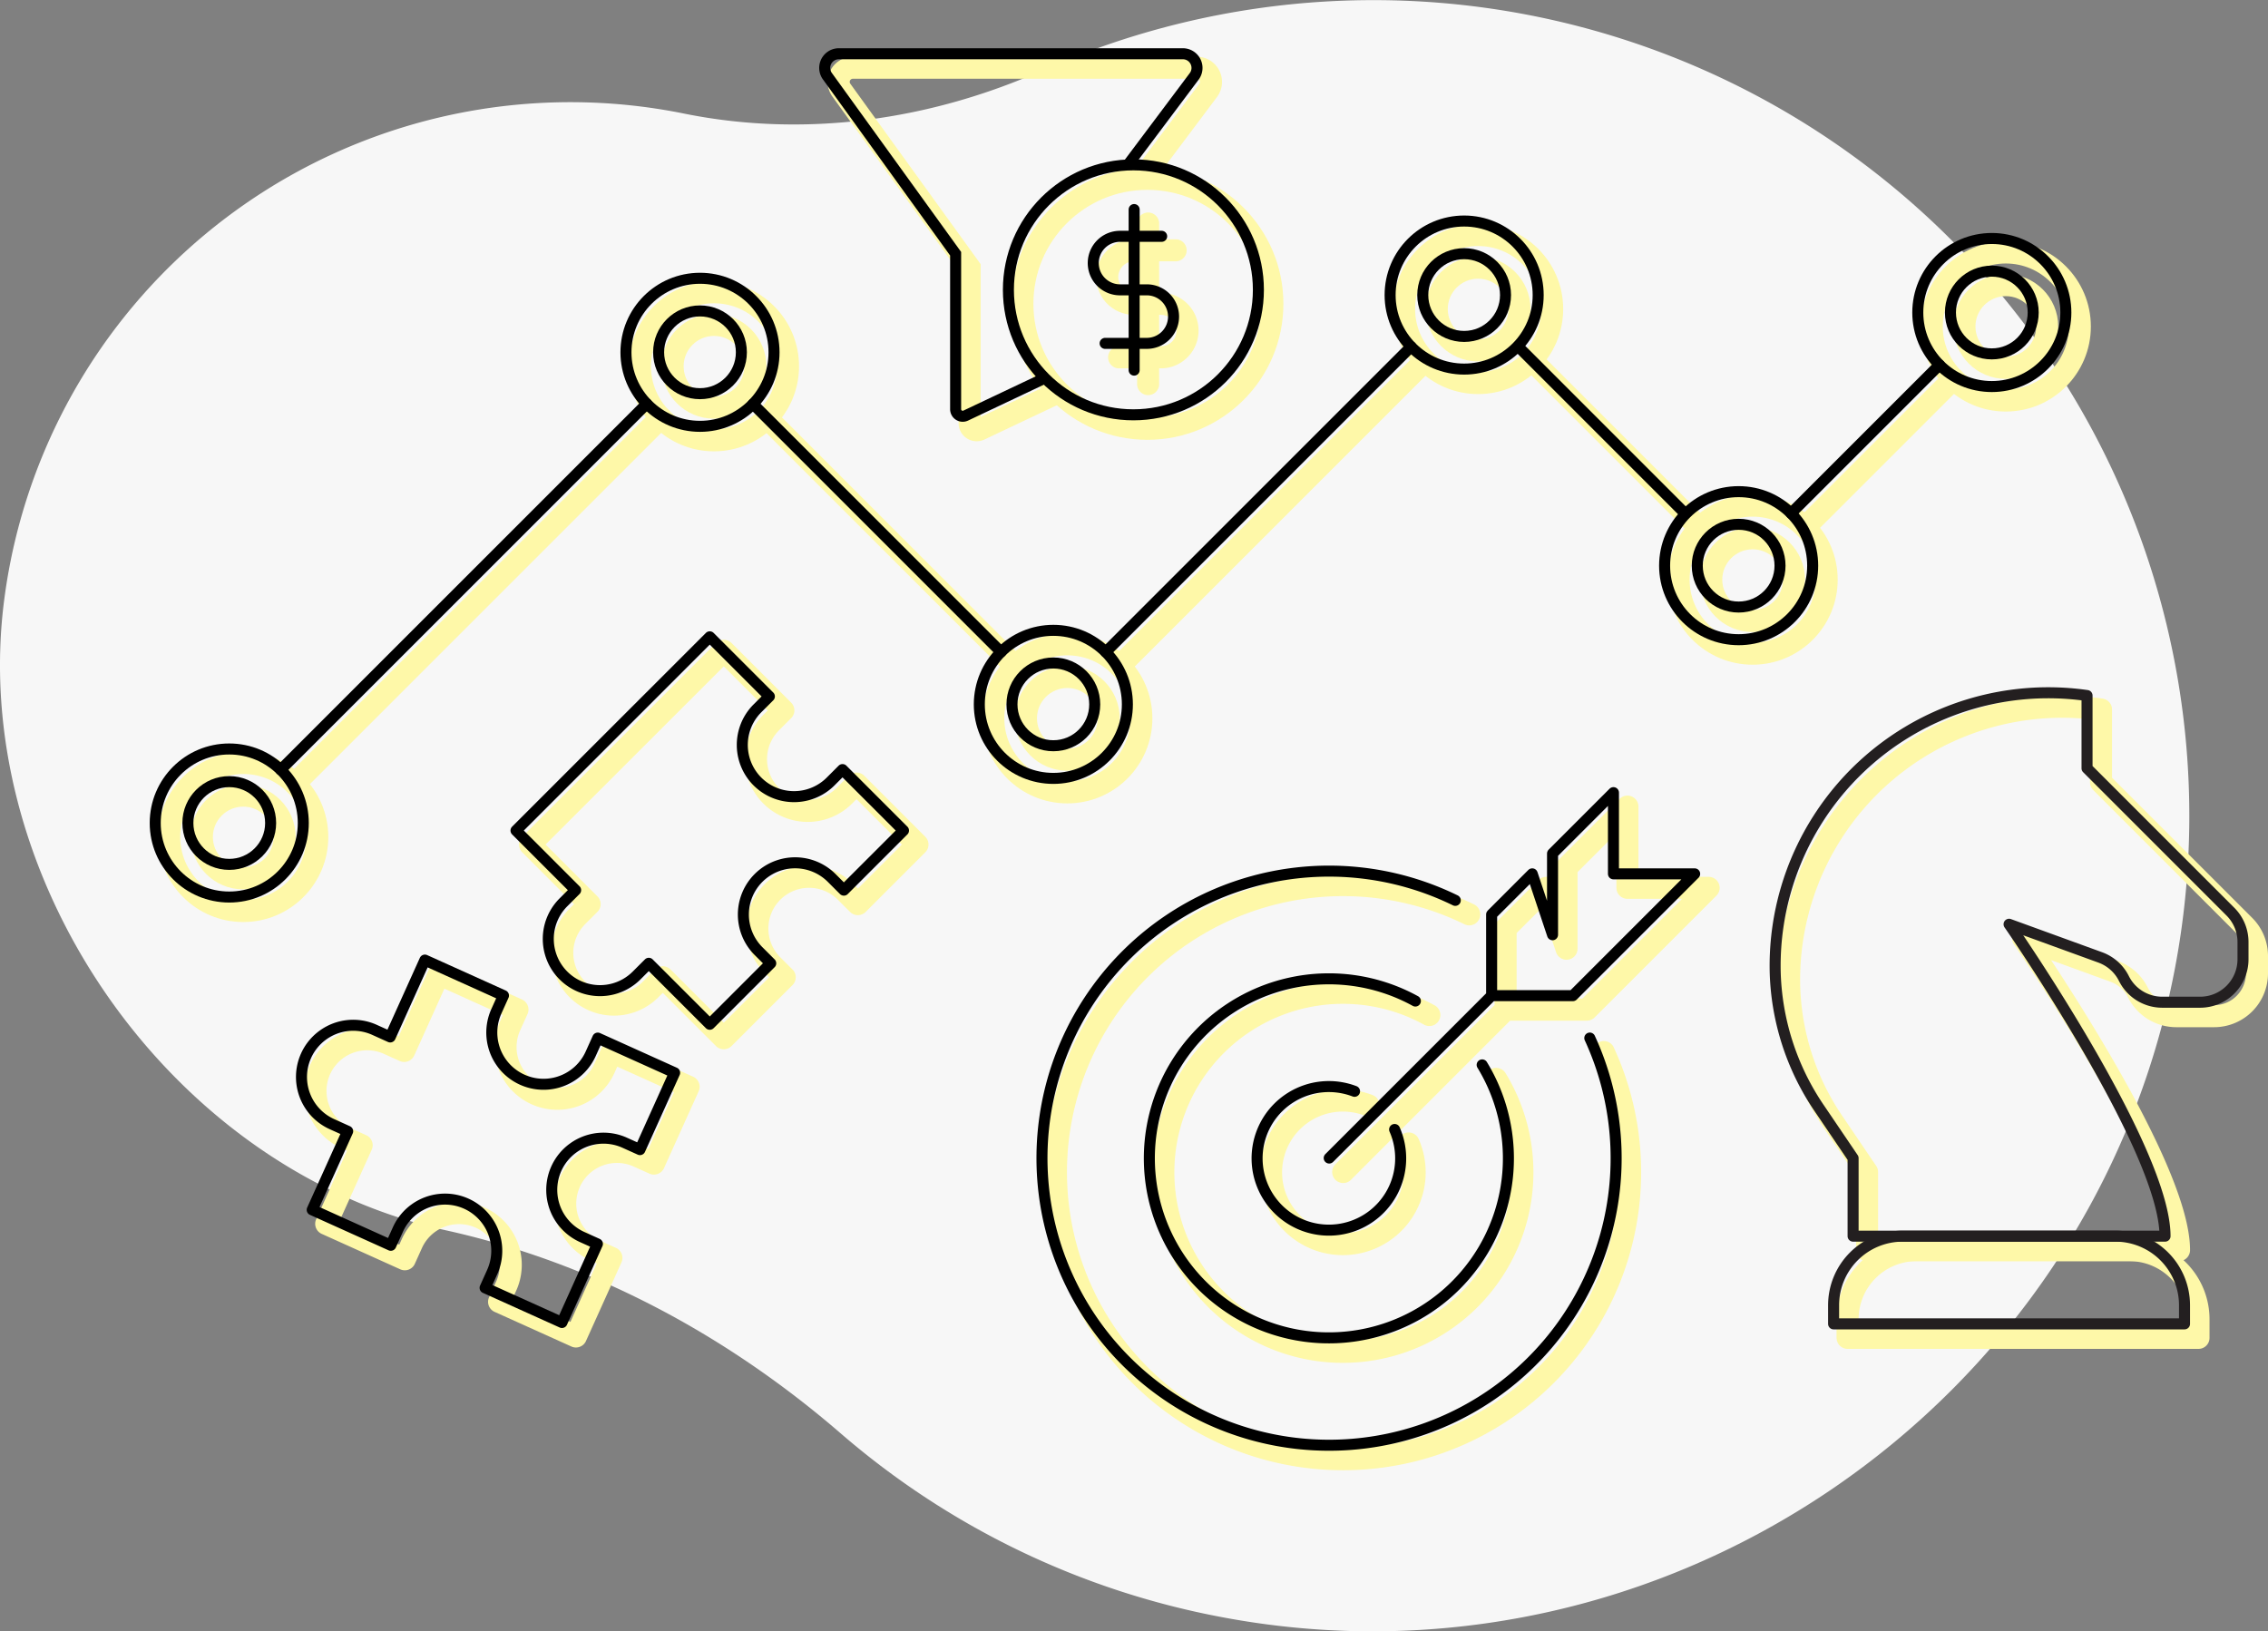 <svg xmlns="http://www.w3.org/2000/svg" width="411.703" height="296.155" viewBox="0 0 411.703 296.155"><rect x="0" y="0" width="411.703" height="296.155" fill="#808080" stroke="none"/><defs><style>.a{fill:#f7f7f7;}.b,.c,.d,.e,.f,.g,.h,.i,.j{fill:none;}.b,.c,.d,.e{stroke:#fef8a8;stroke-width:4px;}.b,.e,.f,.g,.j{stroke-linecap:round;}.b,.c,.f,.g,.h{stroke-linejoin:round;}.d,.e,.i,.j{stroke-miterlimit:10;}.f{stroke:#231f20;}.f,.g,.h,.i,.j{stroke-width:2px;}.g,.h,.i,.j{stroke:#000;}</style></defs><g transform="translate(0)"><path class="a" d="M646.4,2077.126q1.2.3,2.4.561c26.623,5.908,50.965,19.022,71.6,36.855a147.33,147.33,0,0,0,69.068,33.335c79.838,15.166,157.751-37.687,173.076-117.495a148.09,148.09,0,0,0-205.476-163.322c-20.473,9.11-43.167,12.317-65.128,7.874q-1.226-.25-2.464-.469A103.654,103.654,0,0,0,568.591,1962.9C561.92,2012.788,597.531,2065.091,646.4,2077.126Z" transform="translate(-567.786 -1854.318)"/><g transform="translate(30.716 12.297)"><g transform="translate(294.055 116.012)"><path class="b" d="M823.656,2005.778c0-.265-.006-.532-.006-.8a49.585,49.585,0,0,1,56.622-49.076v13.212l26.03,26.03a7.786,7.786,0,0,1,2.281,5.5v3.147a7.784,7.784,0,0,1-7.785,7.783h-6.868a7.785,7.785,0,0,1-6.963-4.3h0a7.785,7.785,0,0,0-4.3-3.835l-16.548-6.018s28.311,40.7,28.311,56.622H837.805v-14.156l-6.109-9.012A46.16,46.16,0,0,1,823.656,2005.778Z" transform="translate(-823.65 -1955.403)"/><path class="b" d="M12.546,0H51.153A12.546,12.546,0,0,1,63.7,12.546v3.379a0,0,0,0,1,0,0H0a0,0,0,0,1,0,0V12.546A12.546,12.546,0,0,1,12.546,0Z" transform="translate(10.616 98.645)"/></g><g transform="translate(160.891 134.135)"><path class="b" d="M795.516,2001.622" transform="translate(-698.063 -1961.079)"/><path class="b" d="M793.844,1986.218a52.113,52.113,0,1,0,24.419,25" transform="translate(-718.74 -1966.657)"/><path class="b" d="M781.755,2008.624" transform="translate(-701.769 -1959.193)"/><path class="b" d="M782.45,2000.344a32.59,32.59,0,1,0,12.126,11.594" transform="translate(-714.59 -1962.507)"/><path class="b" d="M772.2,1999.49" transform="translate(-704.342 -1961.653)"/><path class="b" d="M769.233,2017.862" transform="translate(-705.142 -1956.705)"/><path class="b" d="M767.257,2012.584a13.032,13.032,0,1,0,7.276,6.931" transform="translate(-710.441 -1958.358)"/><path class="b" d="M763.5,2012.4" transform="translate(-706.685 -1958.176)"/><path class="b" d="M759.878,2036.023l29.485-29.485V1991.8l7.371-7.372,3.686,11.057v-14.743l11.057-11.057v14.743H826.22l-3.686,3.686-3.686,3.686-14.743,14.743H789.364" transform="translate(-707.661 -1969.681)"/></g><g transform="translate(0 30.368)"><line class="b" y1="26.953" x2="26.953" transform="translate(296.937 26.112)"/><line class="b" x2="30.195" y2="30.195" transform="translate(247.487 22.87)"/><line class="b" y1="55.435" x2="55.435" transform="translate(172.537 22.812)"/><line class="b" x2="45.025" y2="45.025" transform="translate(108.509 33.219)"/><line class="b" y1="66.456" x2="66.456" transform="translate(22.771 33.17)"/><g transform="translate(319.954 3.17)"><ellipse class="b" cx="13.439" cy="13.439" rx="13.439" ry="13.439"/><ellipse class="b" cx="7.511" cy="7.511" rx="7.511" ry="7.511" transform="translate(5.928 5.928)"/></g><g transform="translate(273.995 49.129)"><ellipse class="b" cx="13.439" cy="13.439" rx="13.439" ry="13.439"/><ellipse class="b" cx="7.511" cy="7.511" rx="7.511" ry="7.511" transform="translate(5.928 5.928)"/></g><g transform="translate(224.166)"><ellipse class="b" cx="13.439" cy="13.439" rx="13.439" ry="13.439"/><ellipse class="b" cx="7.511" cy="7.511" rx="7.511" ry="7.511" transform="translate(5.928 5.928)"/></g><g transform="translate(85.452 10.393)"><ellipse class="b" cx="13.439" cy="13.439" rx="13.439" ry="13.439"/><ellipse class="b" cx="7.511" cy="7.511" rx="7.511" ry="7.511" transform="translate(5.928 5.928)"/></g><g transform="translate(0 95.846)"><ellipse class="b" cx="13.439" cy="13.439" rx="13.439" ry="13.439"/><ellipse class="b" cx="7.511" cy="7.511" rx="7.511" ry="7.511" transform="translate(5.928 5.928)"/></g><g transform="translate(149.595 74.308)"><ellipse class="b" cx="13.439" cy="13.439" rx="13.439" ry="13.439"/><ellipse class="b" cx="7.511" cy="7.511" rx="7.511" ry="7.511" transform="translate(5.928 5.928)"/></g></g><path class="b" d="M647.521,2050.278l-1.287,2.854,13.95,6.293,6.437-14.266-2.853-1.287a9.39,9.39,0,0,1,7.724-17.119l2.853,1.287,6.293-13.949-13.95-6.293-1.287,2.853a9.391,9.391,0,1,1-17.119-7.724l1.287-2.853-14.266-6.437-6.293,13.95-2.853-1.287a9.39,9.39,0,1,0-7.724,17.119l2.854,1.287-6.437,14.266,14.266,6.437,1.287-2.853a9.39,9.39,0,0,1,17.119,7.724Z" transform="translate(-586.352 -1829.095)"/><path class="b" d="M654.65,1971.5l-11.066,11.066,10.821,10.821-2.214,2.214a9.39,9.39,0,0,0,13.28,13.281l2.214-2.213,11.067,11.067,11.067-11.067-2.214-2.214a9.39,9.39,0,0,1,13.279-13.28l2.214,2.213,10.821-10.821L702.852,1971.5l-2.212,2.212a9.39,9.39,0,0,1-13.281-13.279l2.214-2.214L678.752,1947.4l-10.821,10.821Z" transform="translate(-578.089 -1841.546)"/><g transform="translate(121.527)"><ellipse class="c" cx="22.69" cy="22.69" rx="22.69" ry="22.69" transform="translate(33.348 20.169)"/><path class="d" d="M727.85,1922.817l-14.518,6.877a1.286,1.286,0,0,1-1.837-1.161v-28.222l-23.275-32.229a2.57,2.57,0,0,1,2.084-4.076h62.44a2.571,2.571,0,0,1,2.056,4.113l-12.164,16.218" transform="translate(-687.728 -1864.006)"/><path class="e" d="M738.552,1890.116h-7.559a4.859,4.859,0,0,0-4.859,4.859h0a4.859,4.859,0,0,0,4.859,4.859h4.859a4.858,4.858,0,0,1,4.859,4.859h0a4.859,4.859,0,0,1-4.859,4.859h-7.559" transform="translate(-677.384 -1856.974)"/><line class="e" y2="29.154" transform="translate(56.173 28.282)"/></g></g><g transform="translate(28.177 9.758)"><g transform="translate(294.055 116.012)"><path class="f" d="M821.656,2003.778c0-.265-.006-.532-.006-.8a49.585,49.585,0,0,1,56.622-49.076v13.212l26.03,26.03a7.786,7.786,0,0,1,2.281,5.505v3.147a7.784,7.784,0,0,1-7.785,7.783h-6.868a7.785,7.785,0,0,1-6.963-4.3h0a7.786,7.786,0,0,0-4.3-3.835l-16.548-6.018s28.311,40.7,28.311,56.622H835.805v-14.156l-6.109-9.012A46.159,46.159,0,0,1,821.656,2003.778Z" transform="translate(-821.65 -1953.403)"/><path class="f" d="M12.546,0H51.153A12.546,12.546,0,0,1,63.7,12.546v3.379a0,0,0,0,1,0,0H0a0,0,0,0,1,0,0V12.546A12.546,12.546,0,0,1,12.546,0Z" transform="translate(10.616 98.645)"/></g><g transform="translate(160.891 134.135)"><path class="g" d="M793.516,1999.622" transform="translate(-696.063 -1959.079)"/><path class="g" d="M791.844,1984.218a52.113,52.113,0,1,0,24.419,25" transform="translate(-716.74 -1964.657)"/><path class="g" d="M779.755,2006.624" transform="translate(-699.769 -1957.193)"/><path class="g" d="M780.45,1998.344a32.59,32.59,0,1,0,12.126,11.594" transform="translate(-712.59 -1960.507)"/><path class="g" d="M770.2,1997.49" transform="translate(-702.342 -1959.653)"/><path class="g" d="M767.233,2015.862" transform="translate(-703.142 -1954.705)"/><path class="g" d="M765.257,2010.584a13.032,13.032,0,1,0,7.276,6.931" transform="translate(-708.441 -1956.358)"/><path class="g" d="M761.5,2010.4" transform="translate(-704.685 -1956.176)"/><path class="g" d="M757.878,2034.023l29.486-29.486V1989.8l7.371-7.372,3.686,11.057v-14.743l11.057-11.057v14.743H824.22l-3.686,3.686-3.686,3.686-14.743,14.743H787.364" transform="translate(-705.661 -1967.681)"/></g><g transform="translate(0 30.368)"><line class="g" y1="26.953" x2="26.953" transform="translate(296.937 26.112)"/><line class="g" x2="30.195" y2="30.195" transform="translate(247.487 22.87)"/><line class="g" y1="55.435" x2="55.435" transform="translate(172.537 22.812)"/><line class="g" x2="45.025" y2="45.025" transform="translate(108.509 33.219)"/><line class="g" y1="66.456" x2="66.456" transform="translate(22.771 33.17)"/><g transform="translate(319.954 3.17)"><ellipse class="g" cx="13.439" cy="13.439" rx="13.439" ry="13.439"/><ellipse class="g" cx="7.511" cy="7.511" rx="7.511" ry="7.511" transform="translate(5.928 5.928)"/></g><g transform="translate(273.995 49.129)"><ellipse class="g" cx="13.439" cy="13.439" rx="13.439" ry="13.439"/><ellipse class="g" cx="7.511" cy="7.511" rx="7.511" ry="7.511" transform="translate(5.928 5.928)"/></g><g transform="translate(224.166)"><ellipse class="g" cx="13.439" cy="13.439" rx="13.439" ry="13.439"/><ellipse class="g" cx="7.511" cy="7.511" rx="7.511" ry="7.511" transform="translate(5.928 5.928)"/></g><g transform="translate(85.452 10.393)"><ellipse class="g" cx="13.439" cy="13.439" rx="13.439" ry="13.439"/><ellipse class="g" cx="7.511" cy="7.511" rx="7.511" ry="7.511" transform="translate(5.928 5.928)"/></g><g transform="translate(0 95.846)"><ellipse class="g" cx="13.439" cy="13.439" rx="13.439" ry="13.439"/><ellipse class="g" cx="7.511" cy="7.511" rx="7.511" ry="7.511" transform="translate(5.928 5.928)"/></g><g transform="translate(149.595 74.308)"><ellipse class="g" cx="13.439" cy="13.439" rx="13.439" ry="13.439"/><ellipse class="g" cx="7.511" cy="7.511" rx="7.511" ry="7.511" transform="translate(5.928 5.928)"/></g></g><path class="g" d="M645.521,2048.278l-1.287,2.854,13.95,6.293,6.437-14.266-2.854-1.287a9.391,9.391,0,0,1,7.724-17.119l2.853,1.287,6.293-13.95-13.95-6.293-1.287,2.854a9.39,9.39,0,0,1-17.119-7.724l1.287-2.854-14.266-6.437-6.293,13.95-2.853-1.287a9.39,9.39,0,1,0-7.724,17.119l2.853,1.287-6.437,14.266,14.266,6.437,1.287-2.853a9.39,9.39,0,1,1,17.119,7.724Z" transform="translate(-584.352 -1827.095)"/><path class="g" d="M652.65,1969.5l-11.066,11.066,10.821,10.821-2.214,2.214a9.39,9.39,0,0,0,13.28,13.281l2.214-2.214,11.067,11.067,11.067-11.067-2.214-2.214a9.39,9.39,0,0,1,13.279-13.28l2.214,2.212,10.821-10.821L700.852,1969.5l-2.212,2.213a9.391,9.391,0,0,1-13.281-13.28l2.214-2.214L676.752,1945.4l-10.821,10.821Z" transform="translate(-576.089 -1839.546)"/><g transform="translate(121.527)"><ellipse class="h" cx="22.69" cy="22.69" rx="22.69" ry="22.69" transform="translate(33.348 20.169)"/><path class="i" d="M725.85,1920.817l-14.518,6.877a1.286,1.286,0,0,1-1.837-1.161v-28.222l-23.276-32.229a2.57,2.57,0,0,1,2.084-4.076h62.44a2.571,2.571,0,0,1,2.056,4.112l-12.164,16.218" transform="translate(-685.727 -1862.006)"/><path class="j" d="M736.552,1888.116h-7.559a4.858,4.858,0,0,0-4.859,4.859h0a4.859,4.859,0,0,0,4.859,4.859h4.859a4.858,4.858,0,0,1,4.859,4.859h0a4.859,4.859,0,0,1-4.859,4.859h-7.559" transform="translate(-675.384 -1854.974)"/><line class="j" y2="29.154" transform="translate(56.173 28.282)"/></g></g></g></svg>